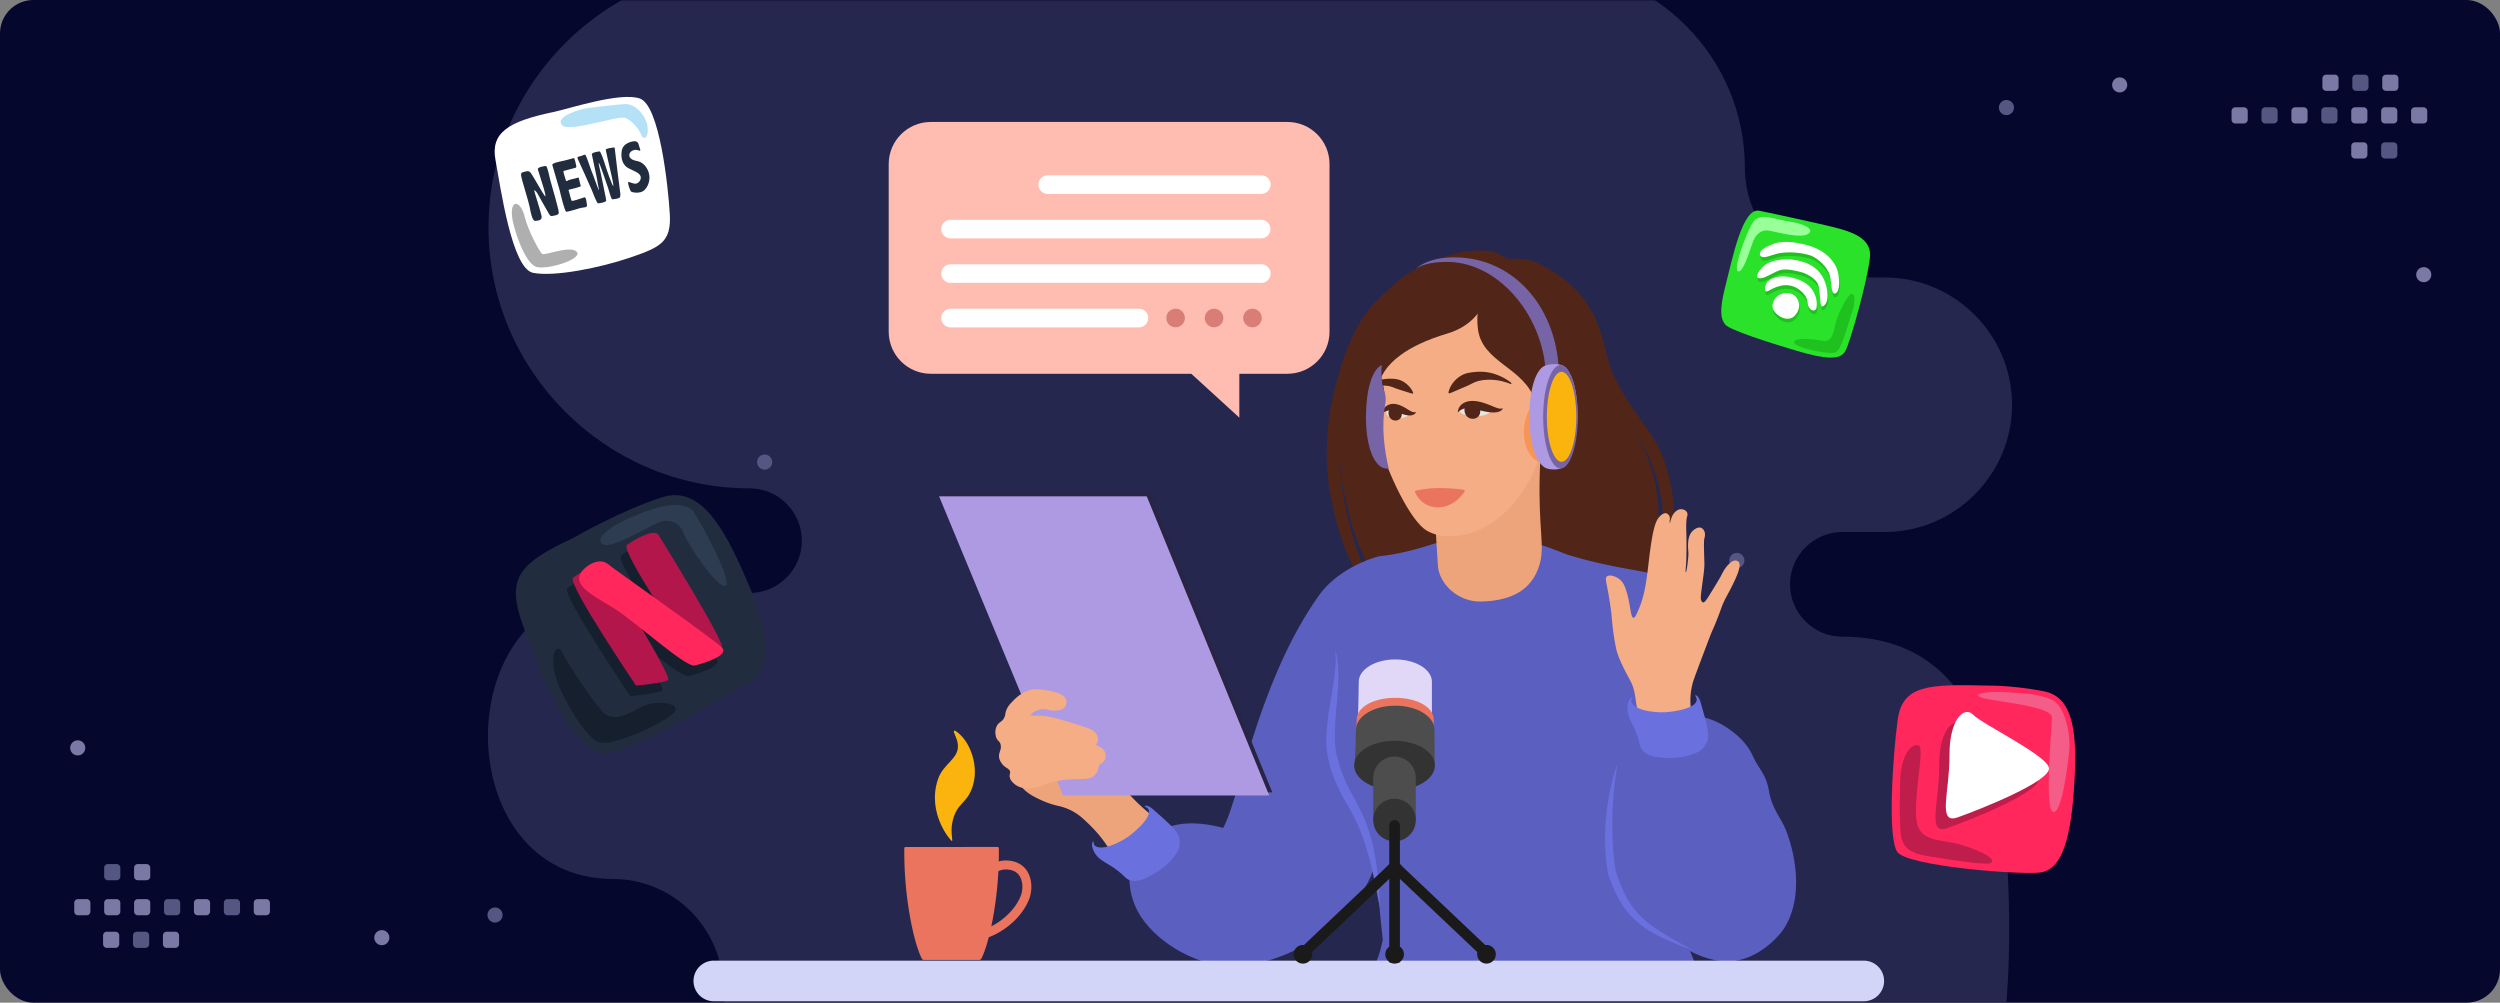 <svg width="748" height="300" fill="none" xmlns="http://www.w3.org/2000/svg"><rect width="100%" height="100%" fill="#808080" stroke="none"/><rect width="748" height="300" rx="10" fill="#05072D"/><mask id="a" style="mask-type:alpha" maskUnits="userSpaceOnUse" x="0" y="0" width="748" height="300"><rect width="748" height="300" rx="10" fill="#05072D"/></mask><g mask="url(#a)" fill-rule="evenodd" clip-rule="evenodd"><path opacity=".35" d="M183.388 262.987c18.121 0 32.948 14.817 32.948 32.93 0 33.047 74.064 60.083 107.127 60.083H551.246c42.953 0 49.885-35.122 49.885-78.052 0-42.929-6.932-87.45-49.885-87.45-8.619 0-15.672-7.048-15.672-15.663 0-8.616 7.053-15.666 15.672-15.666h12.657c20.953 0 38.097-17.135 38.097-38.076 0-20.92-17.105-38.039-38.025-38.078h-8.967c-18.121 0-32.947-14.819-32.947-32.931 0-33.046-27.052-60.084-60.114-60.084H224.251c-42.951 0-78.093 35.124-78.093 78.053 0 42.929 35.142 78.053 78.093 78.053 8.619 0 15.672 7.049 15.672 15.664 0 8.615-7.053 15.664-15.672 15.664h-40.863c-49.851 0-49.851 85.553 0 85.553Z" fill="#64638F"/><path d="M698.572 27.18h-2.582a1.132 1.132 0 0 1-1.129-1.128V23.47c0-.621.508-1.13 1.129-1.13h2.582c.621 0 1.128.509 1.128 1.13v2.582c0 .62-.507 1.128-1.128 1.128Zm-9.276 9.76h-2.582a1.132 1.132 0 0 1-1.128-1.13v-2.58c0-.622.507-1.13 1.128-1.13h2.582c.622 0 1.128.508 1.128 1.13v2.58c0 .621-.506 1.13-1.128 1.13Zm-17.904 0h-2.582a1.131 1.131 0 0 1-1.128-1.129V33.23c0-.622.506-1.13 1.128-1.13h2.582c.621 0 1.129.508 1.129 1.13v2.581c0 .62-.508 1.129-1.129 1.129Zm33.228 0h2.582c.622 0 1.128-.509 1.128-1.129V33.23c0-.622-.506-1.13-1.128-1.13h-2.582c-.621 0-1.128.508-1.128 1.13v2.581c0 .62.507 1.129 1.128 1.129Zm11.534 0h-2.583a1.132 1.132 0 0 1-1.128-1.129V33.23c0-.622.507-1.13 1.128-1.13h2.583c.621 0 1.128.508 1.128 1.13v2.581c0 .62-.507 1.129-1.128 1.129Zm6.371 0h2.582c.621 0 1.129-.509 1.129-1.129V33.23c0-.622-.508-1.13-1.129-1.13h-2.582c-.621 0-1.129.508-1.129 1.13v2.581c0 .62.508 1.129 1.129 1.129Zm-8.629-9.76h2.582c.622 0 1.129-.508 1.129-1.128V23.47c0-.621-.507-1.13-1.129-1.13h-2.582c-.621 0-1.129.509-1.129 1.13v2.582c0 .62.508 1.128 1.129 1.128Zm-6.694 20.245h-2.582a1.131 1.131 0 0 1-1.128-1.128v-2.582c0-.621.507-1.129 1.128-1.129h2.582c.621 0 1.128.508 1.128 1.129v2.582c0 .62-.507 1.128-1.128 1.128Zm-72.992-19.76a2.263 2.263 0 0 0 2.258-2.26 2.263 2.263 0 0 0-2.258-2.258 2.263 2.263 0 0 0-2.259 2.259 2.263 2.263 0 0 0 2.259 2.258Zm93.239 54.523a2.264 2.264 0 0 1-2.259 2.258 2.262 2.262 0 0 1-2.258-2.258 2.262 2.262 0 0 1 2.258-2.259 2.264 2.264 0 0 1 2.259 2.259Z" fill="#7A79A5"/><path d="M704.943 27.18h2.582c.621 0 1.128-.508 1.128-1.128V23.47c0-.621-.507-1.13-1.128-1.13h-2.582c-.622 0-1.129.509-1.129 1.13v2.582c0 .62.507 1.128 1.129 1.128Zm-24.6 9.76h-2.581a1.133 1.133 0 0 1-1.129-1.129V33.23c0-.622.508-1.13 1.129-1.13h2.581c.622 0 1.129.508 1.129 1.13v2.581c0 .62-.507 1.129-1.129 1.129Zm17.904 0h-2.581a1.133 1.133 0 0 1-1.129-1.129V33.23c0-.622.508-1.13 1.129-1.13h2.581c.621 0 1.129.508 1.129 1.13v2.581c0 .62-.508 1.129-1.129 1.129Zm17.907 10.485h-2.583a1.131 1.131 0 0 1-1.128-1.128v-2.582c0-.621.507-1.129 1.128-1.129h2.583c.621 0 1.128.508 1.128 1.129v2.582c0 .62-.507 1.128-1.128 1.128ZM600.333 34.44a2.262 2.262 0 0 0 2.258-2.259 2.262 2.262 0 0 0-2.258-2.258 2.263 2.263 0 0 0-2.259 2.258 2.263 2.263 0 0 0 2.259 2.259Zm-78.412 133.254a2.263 2.263 0 0 1-2.258 2.258 2.263 2.263 0 0 1-2.259-2.258 2.264 2.264 0 0 1 2.259-2.259 2.263 2.263 0 0 1 2.258 2.259Z" fill="#555783"/><path d="M49.878 278.772h2.581c.621 0 1.129.508 1.129 1.128v2.583c0 .621-.508 1.129-1.129 1.129h-2.581a1.132 1.132 0 0 1-1.13-1.129V279.9c0-.62.509-1.128 1.13-1.128Zm9.276-9.759h2.581c.621 0 1.128.508 1.128 1.128v2.582c0 .621-.507 1.13-1.128 1.13h-2.581a1.132 1.132 0 0 1-1.13-1.13v-2.582c0-.62.508-1.128 1.13-1.128Zm17.903 0h2.582c.622 0 1.129.508 1.129 1.128v2.582c0 .621-.507 1.13-1.13 1.13h-2.58a1.133 1.133 0 0 1-1.13-1.13v-2.582c0-.62.508-1.128 1.13-1.128Zm-33.228 0h-2.581c-.622 0-1.13.508-1.13 1.128v2.582c0 .621.508 1.13 1.13 1.13h2.581c.621 0 1.128-.509 1.128-1.13v-2.582c0-.62-.507-1.128-1.128-1.128Zm-11.533 0h2.582c.621 0 1.128.508 1.128 1.128v2.582c0 .621-.507 1.13-1.128 1.13h-2.582a1.133 1.133 0 0 1-1.13-1.13v-2.582c0-.62.508-1.128 1.13-1.128Zm-6.372 0h-2.582c-.62 0-1.128.508-1.128 1.128v2.582c0 .621.507 1.13 1.128 1.13h2.582c.621 0 1.129-.509 1.129-1.13v-2.582c0-.62-.508-1.128-1.13-1.128Zm8.629 9.759H31.97c-.622 0-1.128.508-1.128 1.128v2.583c0 .621.506 1.129 1.128 1.129h2.582c.621 0 1.129-.508 1.129-1.129V279.9c0-.62-.508-1.128-1.13-1.128Zm6.695-20.245h2.581c.621 0 1.128.508 1.128 1.128v2.583a1.13 1.13 0 0 1-1.128 1.128h-2.581a1.131 1.131 0 0 1-1.13-1.128v-2.583c0-.62.508-1.128 1.13-1.128Zm72.992 19.761a2.264 2.264 0 0 0-2.259 2.259 2.263 2.263 0 0 0 2.259 2.258 2.263 2.263 0 0 0 2.258-2.258 2.263 2.263 0 0 0-2.258-2.259ZM21 223.765a2.264 2.264 0 0 1 2.26-2.259 2.263 2.263 0 0 1 2.258 2.259 2.262 2.262 0 0 1-2.259 2.258 2.263 2.263 0 0 1-2.258-2.258Z" fill="#7A79A5"/><path d="M43.506 278.772h-2.581c-.621 0-1.13.508-1.13 1.128v2.583c0 .621.508 1.129 1.13 1.129h2.581c.622 0 1.129-.508 1.129-1.129V279.9c0-.62-.507-1.128-1.129-1.128Zm6.696-9.759h2.581c.621 0 1.13.508 1.13 1.128v2.582c0 .621-.509 1.13-1.13 1.13h-2.581a1.133 1.133 0 0 1-1.129-1.13v-2.582c0-.62.508-1.128 1.129-1.128Zm17.904 0h2.582c.62 0 1.128.508 1.128 1.128v2.582c0 .621-.507 1.13-1.128 1.13h-2.582a1.132 1.132 0 0 1-1.129-1.13v-2.582c0-.62.507-1.128 1.13-1.128Zm-35.81-10.486h2.582c.621 0 1.128.508 1.128 1.128v2.583a1.13 1.13 0 0 1-1.128 1.128h-2.582a1.13 1.13 0 0 1-1.128-1.128v-2.583c0-.62.506-1.128 1.128-1.128Zm115.821 12.986a2.263 2.263 0 0 0-2.259 2.258 2.264 2.264 0 0 0 2.259 2.259 2.263 2.263 0 0 0 2.258-2.259 2.263 2.263 0 0 0-2.258-2.258Zm78.411-133.254a2.264 2.264 0 0 1 2.258-2.259 2.264 2.264 0 0 1 2.259 2.259 2.263 2.263 0 0 1-2.259 2.258 2.263 2.263 0 0 1-2.258-2.258Z" fill="#555783"/></g><g clip-path="url(#b)"><path d="M451.228 77.432c-1.662-.476-2.201-1.417-3.395-1.787-9.007-2.775-21.872 3.112-27.054 6.578-12.215 8.172-15.6 22.644-17.894 32.455-3.843 16.435-1.318 29.665-.754 32.437 1.885 9.258 5.768 28.314 22.881 39.352 14.214 9.169 29.404 7.55 34.072 7.051 5.611-.599 13.748-1.571 21.813-7.577 2.644-1.969 10.054-8.03 13.366-18.563 3.535-11.248 1.827-21.085-.653-28.677-2.697-8.266-8.814-12.999-13.993-25.394-3.547-8.491-.848-20.85-17.126-32.03-6.527-4.486-8.48-3.046-11.266-3.843l.003-.002Z" fill="#512618"/><path d="M418.9 84.543c-2.115 1.24-4.179 2.654-5.968 4.395-1.799 1.72-3.453 3.63-4.853 5.713-2.851 4.144-4.85 8.817-6.405 13.548-.77 2.37-1.438 4.766-2.047 7.15a99.728 99.728 0 0 0-.876 3.628c-.149.609-.26 1.224-.377 1.842l-.349 1.846c-.807 4.949-1.176 9.974-1.022 14.993.081 2.51.273 5.015.6 7.512.167 1.247.372 2.492.615 3.737l.189.928.193.901c.129.602.263 1.207.404 1.809 1.106 4.837 2.54 9.674 4.597 14.259 2.037 4.587 4.681 8.933 7.972 12.711 3.294 3.767 7.203 6.98 11.563 9.267-3.881-3.018-7.302-6.512-10.052-10.459-2.776-3.924-4.962-8.213-6.634-12.693-.847-2.237-1.556-4.524-2.188-6.836a111.887 111.887 0 0 1-1.625-7.034l-.349-1.786-.174-.898-.162-.875a58.065 58.065 0 0 1-.511-3.525 76.263 76.263 0 0 1-.524-7.139c-.048-1.194-.043-2.389-.04-3.585.007-.597.032-1.194.05-1.794.01-.597.046-1.194.081-1.791.096-2.391.387-4.767.681-7.142l.278-1.774c.091-.592.18-1.184.304-1.768.235-1.174.44-2.346.708-3.548.514-2.385 1.032-4.743 1.642-7.076 1.222-4.65 2.783-9.21 5.09-13.412 1.103-2.135 2.502-4.093 4.01-5.978l1.179-1.381c.41-.445.855-.858 1.281-1.293l.642-.653c.225-.205.461-.397.691-.6l1.391-1.206-.005.007ZM484.653 186.373a35.845 35.845 0 0 0 6.31-5.497c1.913-2.065 3.56-4.387 4.964-6.862a35.79 35.79 0 0 0 3.246-7.906 43.506 43.506 0 0 0 1.518-8.433 44.478 44.478 0 0 0-.159-8.602c-.329-2.853-.939-5.669-1.726-8.417-.205-.683-.407-1.369-.635-2.044l-.344-1.012c-.114-.337-.263-.688-.392-1.032-.524-1.389-1.192-2.71-1.895-3.99-1.445-2.538-3.117-4.835-4.708-7.082-1.609-2.239-3.15-4.463-4.544-6.772-.362-.57-.694-1.157-1.03-1.741l-.501-.878-.473-.893a37.128 37.128 0 0 1-.923-1.799l-.446-.908-.225-.453c-.068-.149-.124-.291-.185-.438-1.017-2.294-1.609-4.946-2.304-7.643-.347-1.351-.706-2.722-1.134-4.088-.192-.683-.463-1.361-.698-2.04-.225-.683-.529-1.343-.81-2.01a31.878 31.878 0 0 0-4.528-7.401c-.987-1.055-1.908-2.168-3.011-3.09l-.797-.718a8.85 8.85 0 0 0-.82-.688l-1.703-1.285c-.556-.443-1.166-.805-1.765-1.18l-1.794-1.122c-1.222-.706-2.475-1.374-3.803-1.895-1.323-.522-2.722-.911-4.147-1.015-1.426-.114-2.795.142-4.171-.093.657.225 1.361.328 2.054.397.693.07 1.376.141 2.039.283 1.328.263 2.581.774 3.77 1.412a32.712 32.712 0 0 1 3.433 2.183l1.619 1.25c.539.415 1.088.817 1.574 1.29l1.508 1.354c.26.215.488.463.716.708l.69.734c.962.939 1.739 2.029 2.576 3.056a30.955 30.955 0 0 1 3.706 6.978c.939 2.474 1.556 5.075 2.131 7.764.579 2.687 1.113 5.496 2.254 8.319.068.175.137.357.207.524l.223.483.45.967c.294.647.618 1.282.944 1.915l.486.951.513.936c.344.622.686 1.247 1.055 1.855 1.453 2.446 3.059 4.789 4.673 7.056 1.627 2.262 3.221 4.453 4.542 6.722.647 1.136 1.255 2.285 1.725 3.481.119.301.248.587.362.903l.341.949c.223.635.436 1.27.646 1.908a53.596 53.596 0 0 1 1.857 7.797c.397 2.639.579 5.308.506 7.982a44.569 44.569 0 0 1-.942 7.98 36.67 36.67 0 0 1-2.466 7.661c-1.091 2.472-2.477 4.827-4.091 7.038a38.002 38.002 0 0 1-2.581 3.208c-.906 1.04-1.882 2.019-2.892 2.976l.005.007Z" fill="#512618"/><path d="M381.59 264.955c-1.994-3.883-5.786-5.654-12.663-8.87-3.736-1.746-3.767-1.614-8.161-3.092-11.479-3.86-20.013-11.87-24.202-16.812-1.053-1.242-1.862-2.659-2.508-4.156a8.98 8.98 0 0 0-.736-1.379c-1.915-2.912-5.108-3.55-11.488-4.827-3.484-.699-14.662-2.105-18.361 1.07-1.809 1.553.081 5.538 1.404 7.516 1.794 2.682 4.231 3.861 6.541 4.944a25.317 25.317 0 0 0 5.313 1.801c2.729.6 5.254 1.916 7.324 3.795 9.194 8.337 6.682 9.933 20.936 27.099 13.576 16.349 21.118 15.076 25.059 14.755.792-.063 3.512-.359 6.082-2.006 5.996-3.848 8.719-13.5 5.465-19.838h-.005Z" fill="#EEA47B"/><path d="M368.742 289.064c17.728-.289 36.493-13.63 42.046-28.46.089-.236.473-.17.693-.301.845 3.883.972 8.607 1.582 14.585a720.2 720.2 0 0 0 .662 6.252c-.478 2.575-1.297 5.285-2.552 8.161-.653 1.498-1.101 2.692-1.341 3.649h98.432c-.868-6.616-5.101-12.878-9.348-21.639-2.756-5.683-5.362-11.049-6.998-17.083a674.076 674.076 0 0 0-1.698-11.243c-.144-4.218.212-8.863 1.255-14.148 2.74-13.897 18.876-35.724 8.898-52.915-3.555-6.125-10.73-3.765-31.253-9.913-2.222-.665-20.187-9.28-34.633-4.971-7.684 2.292-13.695 4.524-21.551 5.356-1.116.119-12.303 3.304-18.325 11.787-18.11 25.508-23.582 60.224-28.634 69.547-8.488-2.307-14.515-1.378-18.125.463-6.517 3.325-9.751 10.748-9.857 12.099-.443 5.535.949 9.244 1.87 11.248 4.485 9.761 18.16 17.703 28.88 17.528l-.003-.002Z" fill="#5B5FC0"/><path d="M385.196 36.489H278.5c-6.96 0-12.602 5.642-12.602 12.602v50.14c0 6.959 5.642 12.601 12.602 12.601h77.94l14.367 13.128v-13.128h14.386c6.96 0 12.602-5.642 12.602-12.602V49.09c0-6.96-5.642-12.601-12.602-12.601h.003Z" fill="#FFBCB0"/><path d="M354.513 95.147a2.773 2.773 0 1 1-5.546 0 2.773 2.773 0 0 1 5.546 0ZM363.24 97.92a2.773 2.773 0 1 0 0-5.547 2.773 2.773 0 0 0 0 5.547ZM374.744 97.92a2.772 2.772 0 1 0 0-5.545 2.772 2.772 0 0 0 0 5.545Z" fill="#D87E77"/><path d="M377.384 58.022h-63.903a2.786 2.786 0 0 1 0-5.572h63.903a2.785 2.785 0 0 1 0 5.572ZM377.382 71.33h-92.96a2.785 2.785 0 0 1 0-5.572h92.96a2.786 2.786 0 0 1 0 5.571ZM377.382 84.64h-92.96a2.785 2.785 0 0 1 0-5.572h92.96a2.786 2.786 0 0 1 0 5.572ZM340.765 97.95h-56.341a2.785 2.785 0 0 1 0-5.571h56.341a2.785 2.785 0 0 1 0 5.571Z" fill="#fff"/><path d="M517.344 218.148c3.12 2.221 5.609 4.66 7.224 8.283 1.624 3.64 3.881 5.156 4.708 10.211.908 5.556 3.57 7.871 5.194 11.995.645 1.634 6.722 17.689-.794 29.345-.732 1.136-6.26 8.263-14.596 9.536-1.412.215-5.591.67-11.952-2.234-14.092-6.439-19.939-11.788-24.305-25.328 0 0-2.69-17.561 1.897-35.623.529-2.079 2.927-4.331 4.718-6.249.881-.943 15.226-8.963 27.906.061v.003Z" fill="#5B5FC0"/><path d="M480.753 172.506c.749-.698 2.568-.091 3.643.684 1.303.938 1.766 2.307 2.045 3.167.62 1.92.794 2.598 1.303 5.612.23 1.363.475 2.818.999 2.874.453.05.893-.972 1.746-3.008 1.578-3.763 2.153-8.102 2.785-13.546 1.134-9.728 1.986-12.395 3.292-13.741.286-.296 1.159-1.194 2.016-.956.564.157.858.734.898.817.312.633.064 1.298.074 1.544.073 1.543.22-.873 1.1-2.115.223-.314 1.06-1.498 2.335-1.488.651.005 1.448.321 1.766.946.339.668-.053 1.442-.088 1.723-.375 2.94.068 3.216-.109 12.04-.048 2.379-.387 4.086-.144 4.134.187.038.865-4.49.739-6.054-.14-1.741-.372-4.617 1.247-6.249.091-.091 1.399-1.381 2.532-.982.542.193.828.694.899.818.526.918.217 2.006.116 2.4-.195.759-.127 2.971.013 7.393.083 2.672-1.354 9.774-1.023 10.882.076.258.226.754.557.832.536.127 1.202-.926 1.958-2.158 2.034-3.309 3.051-4.964 3.502-5.842.554-1.08 1.1-2.211 2.244-3.375.779-.794 1.47-1.229 2.181-1.136.091.013.607.079.883.473.369.532.526 1.832-1.435 5.915-1.829 3.813-2.267 4.16-3.296 6.52-.592 1.359-.438 1.22-1.526 4.028-1.391 3.593-1.561 3.598-2.464 5.963-1.819 4.764-4.24 11.226-4.724 12.607-.349 1.002-1.085 3.383-1.057 6.586.04 4.67 1.654 5.31.852 7.008-1.396 2.963-7.41 3.337-11.41 2.269-1.627-.435-4.706-1.32-5.796-9.692-.415-3.18-.974-4.443-1.465-5.432-.711-1.427-3.719-6.563-4.44-10.102a74.525 74.525 0 0 1-.992-6.315c-.336-2.824-.243-3.216-.625-5.817-.425-2.912-.739-4.607-.739-4.607-.602-3.269-.926-4.126-.394-4.622l.002.002Z" fill="#F4AD85"/><path d="M464.407 107.685c-2.692 18.166-3.375 21.933-3.717 34.153-.476 17.062 1.69 21.505-.157 27.407-2.176 6.958-7.838 10.518-17.482 10.738-6.662.151-12.524-5.174-12.837-10.846-.726-13.103-1.344-20.068-3.676-30.965-2.589-12.086-3.527-19.99.162-25.925 6.987-11.248 38.886-12.513 37.707-4.562Z" fill="#EEA47B"/><path d="M414.842 99.07c-2.854 7.315-2.102 11.591-1.401 14.601.326 1.402 1.001 3.509.842 6.571-.091 1.768-.417 2.983-.607 3.83-.956 4.268-.688 8.142-.101 10.755 1.158 5.177 8.108 20.976 13.381 23.977 2.166 1.232 4.248 1.513 5.933 1.599 3.866.197 7.038-.802 8.984-1.591 12.159-4.934 17.323-18.201 17.935-19.833 1.098-2.942 1.531-5.237 1.915-7.327 1.733-9.45 8.392-20.245.969-33.608-2.163-3.897-14.302-18.816-36.273-10.76-5.168 1.894-9.353 6.097-11.572 11.784l-.005.003Z" fill="#F4AD85"/><path d="M448.041 82.36s-.331.078-.66.22c-2.087.896-4.218 4.57-5.02 9.275-.394 2.32-.43 4.038-.205 6.25 1.073 10.478 13.814 11.602 17.146 21.81 2.814 8.62 6.135 4.218 7.304.876 5.045-14.421 7.069-25.832-12.968-37.515-1.265-.739-4.099-1.27-5.597-.913v-.003Z" fill="#512618"/><path d="M443.855 81.414c-2.115-.89-15.294-5.39-28.587 8.976-7.43 8.03-6.38 19.413-6.051 23.727.258 3.367 2.519 5.464 2.912 5.485.531.027-2.078-6.786 6.924-13.379 3.11-2.277 7.605-4.529 14.092-6.464 7.175-2.138 9.688-6.988 10.259-7.58 1.966-2.026 4.714-6.11 3.269-8.746-.592-1.08-1.677-1.536-2.821-2.017l.003-.002Z" fill="#512618"/><path d="M459.779 119.561c.57-.534 3.186-2.993 5.561-2.183 2.275.776 3.722 3.236 4.127 5.252.845 4.2-.486 10.831-4.089 14.074-.723.653-2.155 1.905-3.969 1.736-1.7-.159-2.831-1.488-3.251-1.981-3.355-3.944-2.95-12.605 1.619-16.895l.002-.003Z" fill="#F79556"/><path d="M438.156 147.184a.415.415 0 0 0-.281-.65 52.708 52.708 0 0 0-8.235-.486c-2.53.055-4.938.521-5.938.739a.415.415 0 0 0-.283.589c.597 1.26 2.603 4.567 7.117 4.42 4.058-.132 6.702-3.309 7.62-4.615v.003Z" fill="#EA745D"/><path d="M422.829 117.598c-.251-.767-.693-1.412-1.209-1.981a7.499 7.499 0 0 0-1.797-1.452c-1.351-.813-3.015-.906-4.544-.833-.387.023-.769.033-1.148.104l-.567.086c-.197.04-.405.096-.602.144-.789.248-1.478.658-2.075 1.118-1.189.944-2.034 2.128-2.889 3.191l.165.207c.619-.392 1.146-.85 1.707-1.247.559-.4 1.131-.757 1.721-1.025.579-.278 1.176-.468 1.753-.518l.428-.026.478.013c.316-.005.63.046.941.078.311.031.617.124.918.195.296.109.595.19.878.319.577.22 1.141.443 1.741.617l1.852.587c.642.208 1.305.423 2.062.62l.184-.192.003-.005ZM452.275 114.638c-1.361-1.136-2.96-1.979-4.676-2.611a14.17 14.17 0 0 0-5.513-.782c-.478.013-.951.089-1.437.116-.478.064-.959.147-1.442.231-.954.21-1.864.62-2.654 1.196-1.563 1.159-2.808 2.761-3.18 4.721l.266.218c1.809-.708 3.215-1.394 4.635-1.966a25.221 25.221 0 0 0 2.041-.954c.342-.159.686-.331 1.04-.485.362-.124.726-.271 1.103-.352.757-.17 1.536-.306 2.333-.324a13.132 13.132 0 0 1 2.424.056c1.644.139 3.284.592 4.88 1.229l.18-.293Z" fill="#512618"/><path d="M445.736 123.159c-.043.453-1.533 1.677-5.604 1.28-1.809-.177-3.575-.805-3.486-1.71.083-.866 1.399-2.343 2.978-2.449 2.757-.188 6.201 1.973 6.112 2.879Z" fill="#E6E6E6"/><path d="M442.687 121.836c-.802-2.449-5.121-1.873-4.458 1.414.665 3.291 5.746 2.517 4.458-1.414Z" fill="#512618"/><path d="M436.172 123.376c.509-.442.992-.797 1.486-.989.49-.2.963-.263 1.459-.26.987.007 2.062.273 3.196.538 1.133.271 2.33.572 3.63.699.651.055 1.334.076 2.037-.061a3.11 3.11 0 0 0 1.02-.377c.318-.195.574-.481.69-.794a1.988 1.988 0 0 1-.88.134 3.93 3.93 0 0 1-.807-.18c-.529-.167-1.06-.39-1.609-.617-1.096-.451-2.244-.914-3.507-1.212-1.252-.286-2.664-.473-4.119-.041-.713.221-1.412.646-1.875 1.227a3.31 3.31 0 0 0-.723 1.931l.002.002Z" fill="#512618"/><path d="M421.787 123.726c-.045.457-1.346 1.717-4.85 1.376-1.558-.152-2.239-.994-2.15-1.91.086-.876.41-2.153 1.773-2.285 2.381-.23 5.318 1.905 5.227 2.821v-.002Z" fill="#E6E6E6"/><path d="M419.247 122.901c-.676-2.065-4.316-1.579-3.757 1.191.559 2.776 4.842 2.12 3.757-1.191Z" fill="#512618"/><path d="M413.473 123.642c.478-.235.885-.468 1.295-.62.407-.149.779-.23 1.126-.235.68-.018 1.343.2 2.14.503.79.299 1.655.686 2.682.906.514.101 1.078.167 1.655.051.574-.114 1.118-.453 1.353-.929a2.343 2.343 0 0 1-1.31-.157c-.367-.151-.719-.366-1.086-.592-.736-.45-1.53-.971-2.504-1.343-.489-.18-1.02-.334-1.604-.377-.58-.046-1.215.025-1.776.268-.565.241-1.03.63-1.357 1.07a3.549 3.549 0 0 0-.614 1.455Z" fill="#512618"/><path d="M327.167 251.655c.094-.018-.179 1.138.709 1.584 2.924 1.472 8.852-2.275 9.92-3.079 2.586-1.948 6.763-5.741 5.857-7.917-.271-.652-1.263-.928-1.164-1.052.127-.159.931-.453 2.629 1.055 4.493 3.992 7.367 6.413 7.711 8.508.278 1.688.056 3.148-.584 4.172-2.346 3.752-5.827 5.958-7.775 6.983-1.738.913-4.514 2.371-6.808 1.288-.635-.301-.962-.666-1.402-1.093-4.225-4.091-7.185-3.987-8.903-7.246-1.202-2.28-.296-3.185-.19-3.206v.003Z" fill="#6B70DF"/><path d="M380.674 237.072h-61.671l-37.095-89.494h62.134l36.632 89.494Z" fill="#282444"/><path d="M506.482 284.312c-.693-.24-1.379-.498-2.067-.751-.686-.258-1.366-.526-2.049-.795a77.4 77.4 0 0 1-4.053-1.73 50.068 50.068 0 0 1-3.947-2.034 30.153 30.153 0 0 1-3.729-2.52c-.294-.238-.59-.473-.873-.729l-.428-.374-.415-.392a25.716 25.716 0 0 1-1.576-1.658c-.999-1.153-1.872-2.416-2.646-3.719a34.803 34.803 0 0 1-2.019-4.05 55.545 55.545 0 0 1-1.551-4.203l-.023-.065-.012-.061a23.322 23.322 0 0 1-.18-1.06 53.85 53.85 0 0 1-.377-3.107 69.18 69.18 0 0 1-.246-4.139c-.035-1.381-.04-2.76.006-4.139.017-.688.05-1.376.088-2.065.048-.688.091-1.373.154-2.059.119-1.371.276-2.74.479-4.099.192-1.361.442-2.712.713-4.058.149-.67.283-1.343.453-2.006l.245-.999.271-.992c.177-.66.38-1.316.574-1.971.208-.653.425-1.3.651-1.946-.198 1.354-.41 2.697-.577 4.048l-.129 1.01-.114 1.012c-.084.673-.144 1.348-.213 2.021a114.715 114.715 0 0 0-.311 4.043c-.043.673-.068 1.349-.104 2.022-.02.673-.045 1.346-.058 2.021a99.78 99.78 0 0 0 .147 8.061 84.97 84.97 0 0 0 .331 4.005c.076.663.147 1.328.241 1.986.045.329.093.658.147.984.053.321.108.66.166.951l-.032-.129c.44 1.364.918 2.712 1.457 4.028a34.69 34.69 0 0 0 1.806 3.828 25.798 25.798 0 0 0 2.3 3.501 25.233 25.233 0 0 0 2.877 3.057c2.089 1.895 4.516 3.466 7.005 4.953 1.245.744 2.518 1.46 3.79 2.176l1.915 1.068c.635.364 1.278.713 1.913 1.083v-.008ZM412.858 271.508c-.177-.82-.334-1.639-.501-2.459l-.466-2.457-.116-.612-.134-.61-.263-1.219-.514-2.439c-.045-.203-.081-.407-.129-.607l-.149-.605-.296-1.207c-.202-.802-.374-1.611-.587-2.408l-.675-2.376-.167-.595c-.056-.197-.109-.397-.18-.589l-.39-1.166c-.265-.775-.491-1.564-.807-2.313l-.44-1.138c-.149-.38-.281-.764-.458-1.131l-.501-1.111c-.172-.367-.319-.746-.511-1.106l-.546-1.087-.274-.544c-.093-.183-.197-.36-.293-.539-.4-.716-.779-1.435-1.197-2.153l-1.237-2.179c-.21-.364-.412-.733-.61-1.113l-.594-1.133a9.672 9.672 0 0 1-.286-.577l-.273-.585-.547-1.171-.473-1.207c-.152-.405-.326-.802-.46-1.212-.261-.822-.529-1.642-.78-2.464l-.609-2.497c-.109-.405-.18-.863-.264-1.298-.06-.44-.134-.88-.167-1.318-.169-1.756-.161-3.489-.045-5.194.05-.853.131-1.7.22-2.543.099-.84.202-1.677.321-2.509.473-3.33 1.088-6.599 1.559-9.875.465-3.274.812-6.568.481-9.902.106.402.232.807.311 1.216l.131.618.109.622c.073.415.114.835.17 1.253.038.419.088.839.113 1.259.122 1.683.119 3.375.056 5.055-.126 3.363-.486 6.695-.739 9.991a82.634 82.634 0 0 0-.26 4.914c-.021.812 0 1.619.02 2.421.04.797.086 1.594.197 2.37.023.195.048.39.084.582l.093.577c.084.38.145.749.258 1.146l.623 2.348.746 2.297c.276.754.59 1.493.881 2.239l.503 1.098.253.549c.081.183.17.367.266.547.377.723.733 1.442 1.138 2.168l1.189 2.194c.405.728.792 1.49 1.177 2.246.096.19.195.377.286.569l.268.582.536 1.164c.187.382.334.787.494 1.184l.47 1.194c.582 1.607 1.118 3.229 1.526 4.876l.324 1.229c.058.205.098.413.141.62l.127.623.501 2.481c.083.413.131.833.197 1.248l.185 1.247.179 1.247c.061.415.124.83.157 1.25l.241 2.505.113 1.252.056.625.03.628.117 2.509c.028.838.066 1.673.081 2.508l.01-.003Z" fill="#6B70DF"/><path d="M557.644 287.424H213.683a6.078 6.078 0 1 0 0 12.154h343.961a6.077 6.077 0 0 0 0-12.154Z" fill="#D2D4F8"/><path d="M488.512 208.582c.089.035-.771.868-.26 1.733 1.685 2.841 8.761 2.881 10.107 2.78 3.256-.248 8.87-1.199 9.285-3.542.124-.703-.566-1.475-.417-1.528.195-.068 1.037.122 1.659 2.328 1.648 5.836 2.773 9.457 1.926 11.428-.681 1.586-1.665 2.704-2.768 3.228-4.035 1.913-8.192 1.895-10.406 1.705-1.973-.169-5.126-.44-6.487-2.611-.377-.602-.455-1.09-.597-1.69-1.366-5.776-3.939-7.299-3.625-11 .22-2.591 1.48-2.869 1.583-2.826v-.005Z" fill="#6B70DF"/><path d="m423.729 80.356.123-.111c.567-.504 3.727-3.18 11.001-3.246 18.132-.167 31.582 15.38 31.582 35.716l-3.871.774c0-18.2-13.766-34.931-29.259-35.126-5.683-.071-8.435 1.214-9.576 2.003v-.01Z" fill="#7764A6"/><path d="M471.999 124.695c0 4.511-1.979 13.464-3.659 14.76-2.036 1.571-5.07.895-5.568.703-2.96-1.138-5.192-6.922-5.192-15.463 0-8.542 2.085-14.829 5.192-15.464.296-.06 4.384-1.1 6.026 1.088 2.679 3.57 3.198 9.346 3.198 14.376h.003Z" fill="#AE9AE3"/><path d="M466.903 140.163c2.867 0 5.191-6.923 5.191-15.463s-2.324-15.464-5.191-15.464c-2.868 0-5.192 6.924-5.192 15.464s2.324 15.463 5.192 15.463Z" fill="#7764A6"/><path d="M467.225 138.169c2.433 0 4.405-6.03 4.405-13.469 0-7.439-1.972-13.47-4.405-13.47-2.433 0-4.405 6.031-4.405 13.47 0 7.439 1.972 13.469 4.405 13.469Z" fill="#FBB40D"/><path d="M414.489 120.841c.428-2.272-.422-3.995-.647-4.797-.524-1.869-.653-4.232-.43-6.815-2.796 1.229-4.668 7.243-4.721 15.245-.059 8.539 2.135 14.338 5.087 15.499.213.084.886.256 1.746.309-1.437-6.06-2.247-13.017-1.035-19.441Z" fill="#7764A6"/><path d="M379.747 238.001h-61.671l-37.097-89.494h62.136l36.632 89.494Z" fill="#AE9AE3"/><path d="M299.347 222.623c-.342-1.042-.924-.885-1.323-2.077-.046-.131-.6-1.869.263-3.438.673-1.222 1.462-.989 2.153-2.307.488-.931.212-1.276.678-2.419.422-1.04 1.03-1.685 1.659-2.343.896-.936 2.525-2.712 5.212-3.555 2.53-.794 8.921.484 10.239 1.769.23.225.767.746.871 1.548.139 1.071-.59 1.873-.641 1.928-.45.481-1.032.681-2.039.833-2.401.361-3.048-.658-4.91-.375-1.597.243-3.15 1.43-3.097 1.741.05.298 1.553.207 2.947.225 2.869.033 6.437 1.189 13.566 3.504.946.306 2.502.83 3.289 2.226.87 1.549-.22 2.766-.225 2.948-.01.339 1.055.346 1.89 1.131.589.554.83 1.224.87 1.548.304 2.492-1.209 2.715-1.735 3.327-.474.549-.221 1.01-.64 1.928 0 0-.309.675-1.096 1.399-1.308 1.207-3.545.858-6.497.987-.972.043-3.57.172-6.497.986-2.73.762-2.912 1.329-5.063 1.592-1.399.169-3.585.405-5.366-.903-.412-.304-1.735-1.276-1.778-2.606-.021-.663.293-.914.111-1.473-.245-.764-.999-.84-1.852-1.624-.071-.066-.984-.921-1.323-2.077-.542-1.847.901-2.7.336-4.42l-.002-.003Z" fill="#F4AD85"/><path d="M303.844 221.978c.878-.407 1.834-.617 2.783-.802a21.136 21.136 0 0 1 2.889-.293c1.966-.061 3.848.162 5.748.361a68.91 68.91 0 0 1 5.642.921c1.865.39 3.734.838 5.531 1.533-3.828-.179-7.59-.533-11.352-.986l-2.814-.357a53.331 53.331 0 0 0-2.783-.321c-1.859-.132-3.739-.22-5.644-.053v-.003ZM303.811 228.893c1.829-.856 3.789-1.425 5.781-1.792a22.17 22.17 0 0 1 3.038-.374 43.372 43.372 0 0 1 3.039 0c2.014.076 4.012.293 5.998.597 1.981.316 3.965.713 5.87 1.399-2.014-.078-4-.152-5.986-.25l-5.941-.269a58.256 58.256 0 0 0-2.947-.08 20.607 20.607 0 0 0-1.45.025l-1.475.091c-1.965.144-3.929.384-5.927.653Z" fill="#F4AD85"/><path d="M307.594 261.105c-1.017-1.89-2.737-3.1-4.979-3.504-1.5-.271-2.755-.152-3.782.146.033-1.32.04-2.649.02-3.974a.369.369 0 0 0-.37-.362l-27.539.005a.372.372 0 0 0-.369.362c-.21 14.051 2.738 28.192 5.237 33.044.124.24.372.392.643.392h16.528a.727.727 0 0 0 .643-.397c.729-1.417 1.498-3.631 2.214-6.398 3.473-1.258 9.32-4.916 11.951-11.062.936-2.185 1.238-5.583-.2-8.25l.003-.002Zm-2.277 7.19c-1.875 4.379-5.811 7.385-8.716 8.868.994-4.701 1.802-10.457 2.118-16.491.804-.417 1.905-.696 3.42-.423 1.425.256 2.462.975 3.084 2.131 1.005 1.867.754 4.374.094 5.912v.003Z" fill="#EA745D"/><path d="M428.425 203.977v16.713l-22.284.797s.397-14.105.397-17.51c0-3.689 4.9-6.677 10.945-6.677 6.044 0 10.944 2.991 10.944 6.677h-.002Z" fill="#E1D7F7"/><path d="M428.994 215.385c0-3.889-5.166-6.599-11.539-6.599-6.373 0-11.539 2.71-11.539 6.599l-.393 10.17 23.519-.227-.05-9.941.002-.002Z" fill="#EA745D"/><path d="M429.196 218.304c0-3.957-5.255-7.162-11.739-7.162-6.485 0-11.739 3.208-11.739 7.162l-.398 10.348 23.929-.233-.053-10.115Z" fill="#4D4D4D"/><path d="M389.842 288.309a2.785 2.785 0 1 0 .001-5.57 2.785 2.785 0 0 0-.001 5.57Z" fill="#1A1A1A"/><path d="M388.221 286.789c10.082-9.551 20.161-19.102 30.243-28.652l-30.243 28.652Z" fill="#1A1A1A"/><path d="m417.375 256.958-30.25 28.646 2.188 2.311 30.251-28.646-2.189-2.311Z" fill="#1A1A1A"/><path d="m446.32 286.789-30.244-28.652 30.244 28.652Z" fill="#1A1A1A"/><path d="m417.169 256.966-2.189 2.311 30.246 28.651 2.189-2.31-30.246-28.652Z" fill="#1A1A1A"/><path d="M444.758 288.309a2.785 2.785 0 1 0 .001-5.57 2.785 2.785 0 0 0-.001 5.57ZM417.272 288.309a2.785 2.785 0 1 0 0-5.57 2.785 2.785 0 0 0 0 5.57Z" fill="#1A1A1A"/><path d="M417.239 236.384c6.672 0 12.081-3.3 12.081-7.37s-5.409-7.37-12.081-7.37-12.081 3.3-12.081 7.37 5.409 7.37 12.081 7.37Z" fill="#333"/><path d="M423.609 232.629v12.734h-12.734v-12.734a6.369 6.369 0 0 1 12.736 0h-.002Z" fill="#4D4D4D"/><path d="M417.239 251.731a6.368 6.368 0 1 0 0-12.736 6.368 6.368 0 0 0 0 12.736Z" fill="#333"/><path d="M418.863 246.957c0-.878-.713-1.592-1.591-1.592s-1.591.714-1.591 1.592h-.013v40.988h3.183v-40.869c.002-.041.012-.079.012-.119Z" fill="#1A1A1A"/><path d="M280.583 233.325c1.644-5.05 6.403-6.15 6.011-10.552-.182-2.05-1.561-3.851-1.138-4.139.384-.261 1.773 1.062 2.484 1.862 2.877 3.246 4.982 9.593 2.897 15.314-1.786 4.898-4.655 4.346-5.897 10.244-.602 2.864.205 5.535-.104 5.586-.299.048-7.552-8.174-4.253-18.315Z" fill="#FBB40D"/><path d="M543.798 66.842c8.847 2.025 16.431 3.542 15.669 10.364-.755 6.822-5.814 25.024-7.33 27.803-1.517 2.78-5.814 2.526-14.407 0-8.592-2.525-20.219-6.32-21.482-7.838-1.263-1.517-2.025-3.788 0-11.626 2.025-7.838 5.059-23.507 10.11-22.498 5.051 1.008 17.44 3.788 17.44 3.788v.007Z" fill="#2BE22B"/><path d="M554.225 93.15c-1.226 3.44-3.142 11.627-5.116 12.324-1.974.697-12.672-1.51-12.324-3.143.349-1.625 7.091-.696 8.724-.348 1.626.348 2.91-.813 3.491-4.304.58-3.49 3.955-9.884 5.116-9.768 1.162.116.697 3.607.117 5.232l-.008.008Z" fill="#1FC11F"/><path d="M534.959 66.225c4.63.617 8.274 2.395 5.98 3.789-2.293 1.393-8.868-.501-11.561-.995-2.693-.493-4.188 1.495-4.884 3.288-.697 1.793-2.889 9.471-4.485 8.869-1.597-.595 2.794-12.556 4.782-15.052 1.996-2.49 7.178-.298 10.168.101Z" fill="#9F9"/><path d="M535.713 88.854c2.163.392 4.021 3.658 1.647 6.488-2.373 2.83-6.851-.362-6.851-2.649 0-2.286 2.192-4.383 5.211-3.839h-.007Z" fill="#1FC11F"/><path d="M538.552 84.833c5.668 2.287 5.479 7.766 5.022 8.68-.457.915-2.373.552-2.555-1.916-.181-2.467-2.801-4.26-4.115-4.753-3.658-1.372-6.764.914-7.86 1.371-1.096.458-.914-1.277-.276-2.467.639-1.19 4.115-3.2 9.776-.915h.008Z" fill="#1FC11F"/><path d="M528.317 80.363c1.916-1.553 7.127-2.555 12.149-.639 5.022 1.916 6.307 6.307 6.488 9.232.181 2.925-1.002 3.745-1.647 3.839-.639.094-.458-4.66-1.096-6.488-.639-1.83-3.491-3.419-5.211-3.84-3.012-.732-5.117-1.19-7.221-.18-2.105 1-4.203 2.372-5.393 2.01-1.19-.363 0-2.374 1.916-3.927l.015-.007Z" fill="#1FC11F"/><path d="M541.657 77.438c-4.021-1.19-7.947-.914-9.776-.457-1.829.457-4.383 1.734-5.022.551-.639-1.182 1.096-2.467 4.202-3.563s7.678-.276 11.235.914c3.563 1.19 7.308 4.203 7.947 8.405.638 4.202-.363 5.936-1.372 5.573-1.002-.362-.457-4.115-1.648-6.488-1.19-2.373-3.853-4.427-5.573-4.935h.007Z" fill="#1FC11F"/><path d="M535.537 87.773c2.163.392 4.021 3.658 1.648 6.488-2.374 2.83-6.851-.363-6.851-2.649s2.191-4.383 5.21-3.84h-.007Z" fill="#fff"/><path d="M538.37 83.752c5.668 2.286 5.479 7.766 5.022 8.68-.457.915-2.373.552-2.555-1.916-.181-2.467-2.801-4.26-4.115-4.754-3.657-1.371-6.764.915-7.859 1.372-1.096.457-.915-1.277-.276-2.467.638-1.19 4.115-3.201 9.776-.915h.007Z" fill="#fff"/><path d="M528.135 79.282c1.916-1.553 7.127-2.555 12.149-.64 5.022 1.917 6.307 6.308 6.488 9.233.182 2.924-1.001 3.744-1.647 3.839-.639.094-.457-4.66-1.096-6.489-.639-1.828-3.491-3.418-5.211-3.839-3.012-.733-5.116-1.19-7.221-.181-2.105 1.001-4.202 2.373-5.392 2.01-1.191-.363 0-2.373 1.916-3.926l.014-.007Z" fill="#fff"/><path d="M541.475 76.357c-4.02-1.19-7.947-.915-9.776-.457-1.828.457-4.383 1.734-5.022.551-.638-1.19 1.096-2.467 4.202-3.563 3.107-1.096 7.672-.276 11.235.914 3.563 1.19 7.308 4.202 7.947 8.404.639 4.202-.363 5.937-1.372 5.574-1.001-.363-.457-4.115-1.647-6.488s-3.854-4.427-5.574-4.935h.007Z" fill="#fff"/><path d="M171.388 161.006c-15.652 7.323-19.823 11.635-15.33 24.928 4.494 13.303 14.906 41.072 25.849 39.407 10.953-1.665 38.064-19.196 43.062-21.617 4.999-2.42 6.042-12.318-.633-28.021-6.675-15.712-13.947-30.716-26.004-26.98-12.068 3.727-26.944 12.283-26.944 12.283Z" fill="#212C3F"/><path d="M214.245 196.893c1.33-.937-17.648-31.64-18.943-33.699-1.285-2.061-7.567 1.573-9.505 3.098-.917.728 3.237 7.966 7.881 15.4-6.796-4.865-12.807-9.15-13.473-9.731-1.54-1.344-4.06-1.01-6.239.627-.844.641-1.441 1.248-1.827 1.846-1.002.575-1.872 1.158-2.405 1.579-1.937 1.535 18.84 32.252 18.84 32.252s8.278-.725 9.607-1.662c.633-.44-3.278-7.54-7.713-15.104 6.558 5.219 13.894 11.239 15.669 10.783 2.648-.687 10.472-2.967 8.108-5.399v.01Z" fill="#161F2D"/><path d="M190.291 205.113s-20.777-30.727-18.84-32.252c1.937-1.535 8.22-5.159 9.506-3.098 1.284 2.05 20.271 32.752 18.943 33.699-1.329.946-9.608 1.661-9.608 1.661l-.001-.01ZM206.354 195.383s-20.778-30.727-18.84-32.252c1.938-1.525 8.22-5.159 9.505-3.099 1.284 2.051 20.272 32.753 18.943 33.699-1.328.947-9.607 1.662-9.607 1.662l-.001-.01Z" fill="#B2164A"/><path d="M175.685 169.437c-6.627 5.011 1.794 8.651 8.214 12.697 6.41 4.047 21.318 17.673 23.966 16.986 2.648-.687 10.471-2.967 8.107-5.4-2.364-2.432-32.499-23.577-34.039-24.921-1.541-1.344-4.061-1.011-6.239.627l-.009.011Z" fill="#FF275B"/><path d="M166.56 203.501c1.539 4.588 8.566 17.697 13.054 18.668 4.489.971 19.762-6.216 22.048-8.968 2.286-2.753-4.504-3.742-8.52-2.215-4.017 1.526-9.34 6.407-13.522 1.25-4.173-5.158-10.102-14.321-11.522-17.192-1.421-2.871-4.081.839-1.528 8.457h-.01Z" fill="#161F2D"/><path d="M186.423 155.91c-5.237 2.553-8.487 5.636-5.819 7.006 2.667 1.37 14.681-6.208 17.386-6.92 2.706-.713 5.603.636 6.565 3.55.963 2.914 10.356 17.069 12.55 15.711 2.185-1.357-7.84-19.842-9.676-22.213-1.836-2.371-7.502-3.695-20.996 2.865l-.01.001Z" fill="#2E3C51"/><path d="M595.035 205.136c-18.14-.49-25.81-.18-27.24 10.21-1.43 10.38-3.14 35.24-.12 39.56s37.18 6.95 42.88 6.13c5.7-.81 8.79-8.19 9.94-24.46 1.15-16.27.32-27.96-9-29.76-9.32-1.8-16.46-1.68-16.46-1.68Z" fill="#FF275B"/><path d="M568.515 233.926s-.41 14.1.44 16.99c.85 2.89 2.58 4.47 8.62 5.37 6.03.9 17.15 2.86 18.28 1.79 1.13-1.07-2.31-3.22-8.92-5.26-6.6-2.04-13.25-.37-13.64-8.64-.39-8.27 2.56-20.4.79-21.13-1.77-.72-5.33 2.05-5.58 10.88h.01Z" fill="#BF1D4C"/><path d="M603.674 207.366c-11.34-1.07-15.6.76-7.97 1.99s18.24 2.56 18.24 5.34-2.36 27.17.29 28.2c2.65 1.03 4.53-14.52 4.9-18.58.37-4.06-1.01-13.06-5.29-14.99-4.28-1.93-10.18-1.97-10.18-1.97l.01.01Z" fill="#F45D88"/><path d="M580.195 229.176c.09 10.75-3.75 20.78 2.38 18.62 6.12-2.16 28.74-11.03 27.33-15.03-1.41-3.99-19.78-12.79-22.6-15.68-2.82-2.9-7.21 1.64-7.11 12.09Z" fill="#BF1D4C"/><path d="M583.295 225.956c.09 10.75-3.75 20.78 2.38 18.62 6.12-2.16 28.74-11.03 27.33-15.03-1.41-3.99-19.78-12.79-22.6-15.68-2.82-2.9-7.21 1.64-7.11 12.09ZM165.382 33.56c-13.25 2.79-18.66 6.14-17.13 14.32 1.53 8.18 4.86 32.47 11.25 33.75 6.39 1.28 20.2-1.53 29.14-4.6 8.95-3.07 12.27-4.6 11.76-13.04-.51-8.44-3.07-32.47-8.95-34.51-5.88-2.05-21.22 3.07-26.08 4.09l.01-.01Z" fill="#fff"/><path d="M163.322 49.67c-.47 0-2.58.34-2.4 1 .18.65 1.64 5.22 1.84 5.92.19.7.72 2.57.24 2.04-.47-.52-3.29-5.56-3.74-6.19-.46-.62-.65-1.51-2-1.13-.92.26-1.45.17-1.35 1.22.1 1.05 2.31 7.95 2.55 9.33.25 1.39.77 4.29 1.65 4.23.88-.06 2.07-.15 1.94-1.29-.13-1.14-2.22-7.45-2.22-7.78 0-.33.59.26.92.78.33.52 3.03 5.49 3.34 5.92.31.43.49 1.08 1.14.9.65-.18 1.98-.13 1.96-1.06-.02-.93-2.33-8.88-2.56-9.71-.23-.83-.84-4.18-1.31-4.19v.01ZM174.763 59.06c-.63.27-3.44 1.14-3.65 1.06-.21-.08-.82-2.59-.85-2.72-.04-.13-.31-.62.05-.67.36-.05 3.52-.84 3.46-1.06-.06-.22-.41-1.48-.5-1.97-.09-.49-.15-.71-.52-.51-.37.2-2.34.51-2.79.78-.44.26-.59.4-.72-.22s-.89-2.52-.59-2.61c.3-.08 2.84-.75 3.15-.83.3-.08.76-.12.62-.64-.15-.52-.42-2.51-.8-2.36-.38.15-2.93.77-2.93.77-1.55.34-3.56.71-3.44 1.29.11.58 2.01 6.71 2.21 7.6.2.88 1.5 6.39 1.97 6.4.47 0 3.25-.81 4.11-1.1.86-.29 2.25-.02 2.08-.96-.17-.94-.23-2.52-.86-2.25ZM183.463 44.15c-.27.03-2.23.25-2.21.66.02.42 1.12 5.04 1.24 5.62.11.58 1.26 5.19.98 5.22-.27.03-2.16-5.4-2.43-6.36s-1.31-4.05-1.68-3.99c-.36.05-2.36.28-2.28.92.08.64 1.6 7.25 1.65 7.94.05.69.58 2.75.44 2.74-.14 0-1.75-4.77-2.05-5.34-.3-.57-1.72-5.34-2.08-5.29-.36.05-1.24.44-1.24.44-.63.08-1.26.21-.96.78.3.57 3.93 8.71 4.2 9.34.27.63 1.5 4.04 1.92 4.02.42-.02 2.35-.33 2.4-.81.05-.48-1.52-7.46-1.62-8.18-.11-.72-.85-3.38-.53-3.09.31.29 2.56 6.98 2.79 7.67.24.68.81 3.25 1.27 3.21.46-.03 1.95-.26 2.15-.55.2-.29.24-.82.13-1.54-.11-.72-1.58-12.42-1.6-12.98-.01-.56-.22-.45-.49-.43ZM194.012 51.35c-.82-2.12-2.22-2.9-3.17-3.11-.95-.2-2.59-.54-2.57-1.82.02-1.28 1.63-1.72 2.24-1.56.61.16 1.2.42 1.06-.06-.14-.48-.46-1.47-.46-1.47-.11-.58-.4-.92-.95-1.05-.55-.13-3.72.29-4.14 2.84-.41 2.56.51 4.36 1.85 5.12 1.34.76 3.48 1.38 3.8 2.51.32 1.13-.79 2.38-1.83 2.2-1.04-.18-1.74-.69-1.9-.41-.16.28.55 2.48.86 2.76.31.29 2.7.75 3.94-.35 1.24-1.1 2.08-3.49 1.25-5.61l.02.01Z" fill="#212C3F"/><path d="M153.182 64.54c.33 3.79 3.91 14.44 7.37 15.34 3.46.9 13.83-2.41 12.03-4.51-1.8-2.11-9.62 1.2-10.38.6-.76-.6-4.21-6.92-5.26-11.28-1.05-4.36-4.21-5.41-3.76-.15Z" fill="#AFAFAF"/><path d="M175.592 32.36c-5.41 1.05-9.47 3.46-7.22 5.26 2.26 1.8 16.24-2.86 18.35-2.41 2.11.45 4.51 3.46 5.11 5.11.6 1.65 2.26 1.2 1.95-2.11-.3-3.31-3.46-7.37-7.07-7.07-3.61.3-11.13 1.2-11.13 1.2l.01.02Z" fill="#B5E1F7"/></g><defs><clipPath id="b"><path fill="#fff" transform="translate(123)" d="M0 0h506v300H0z"/></clipPath></defs></svg>